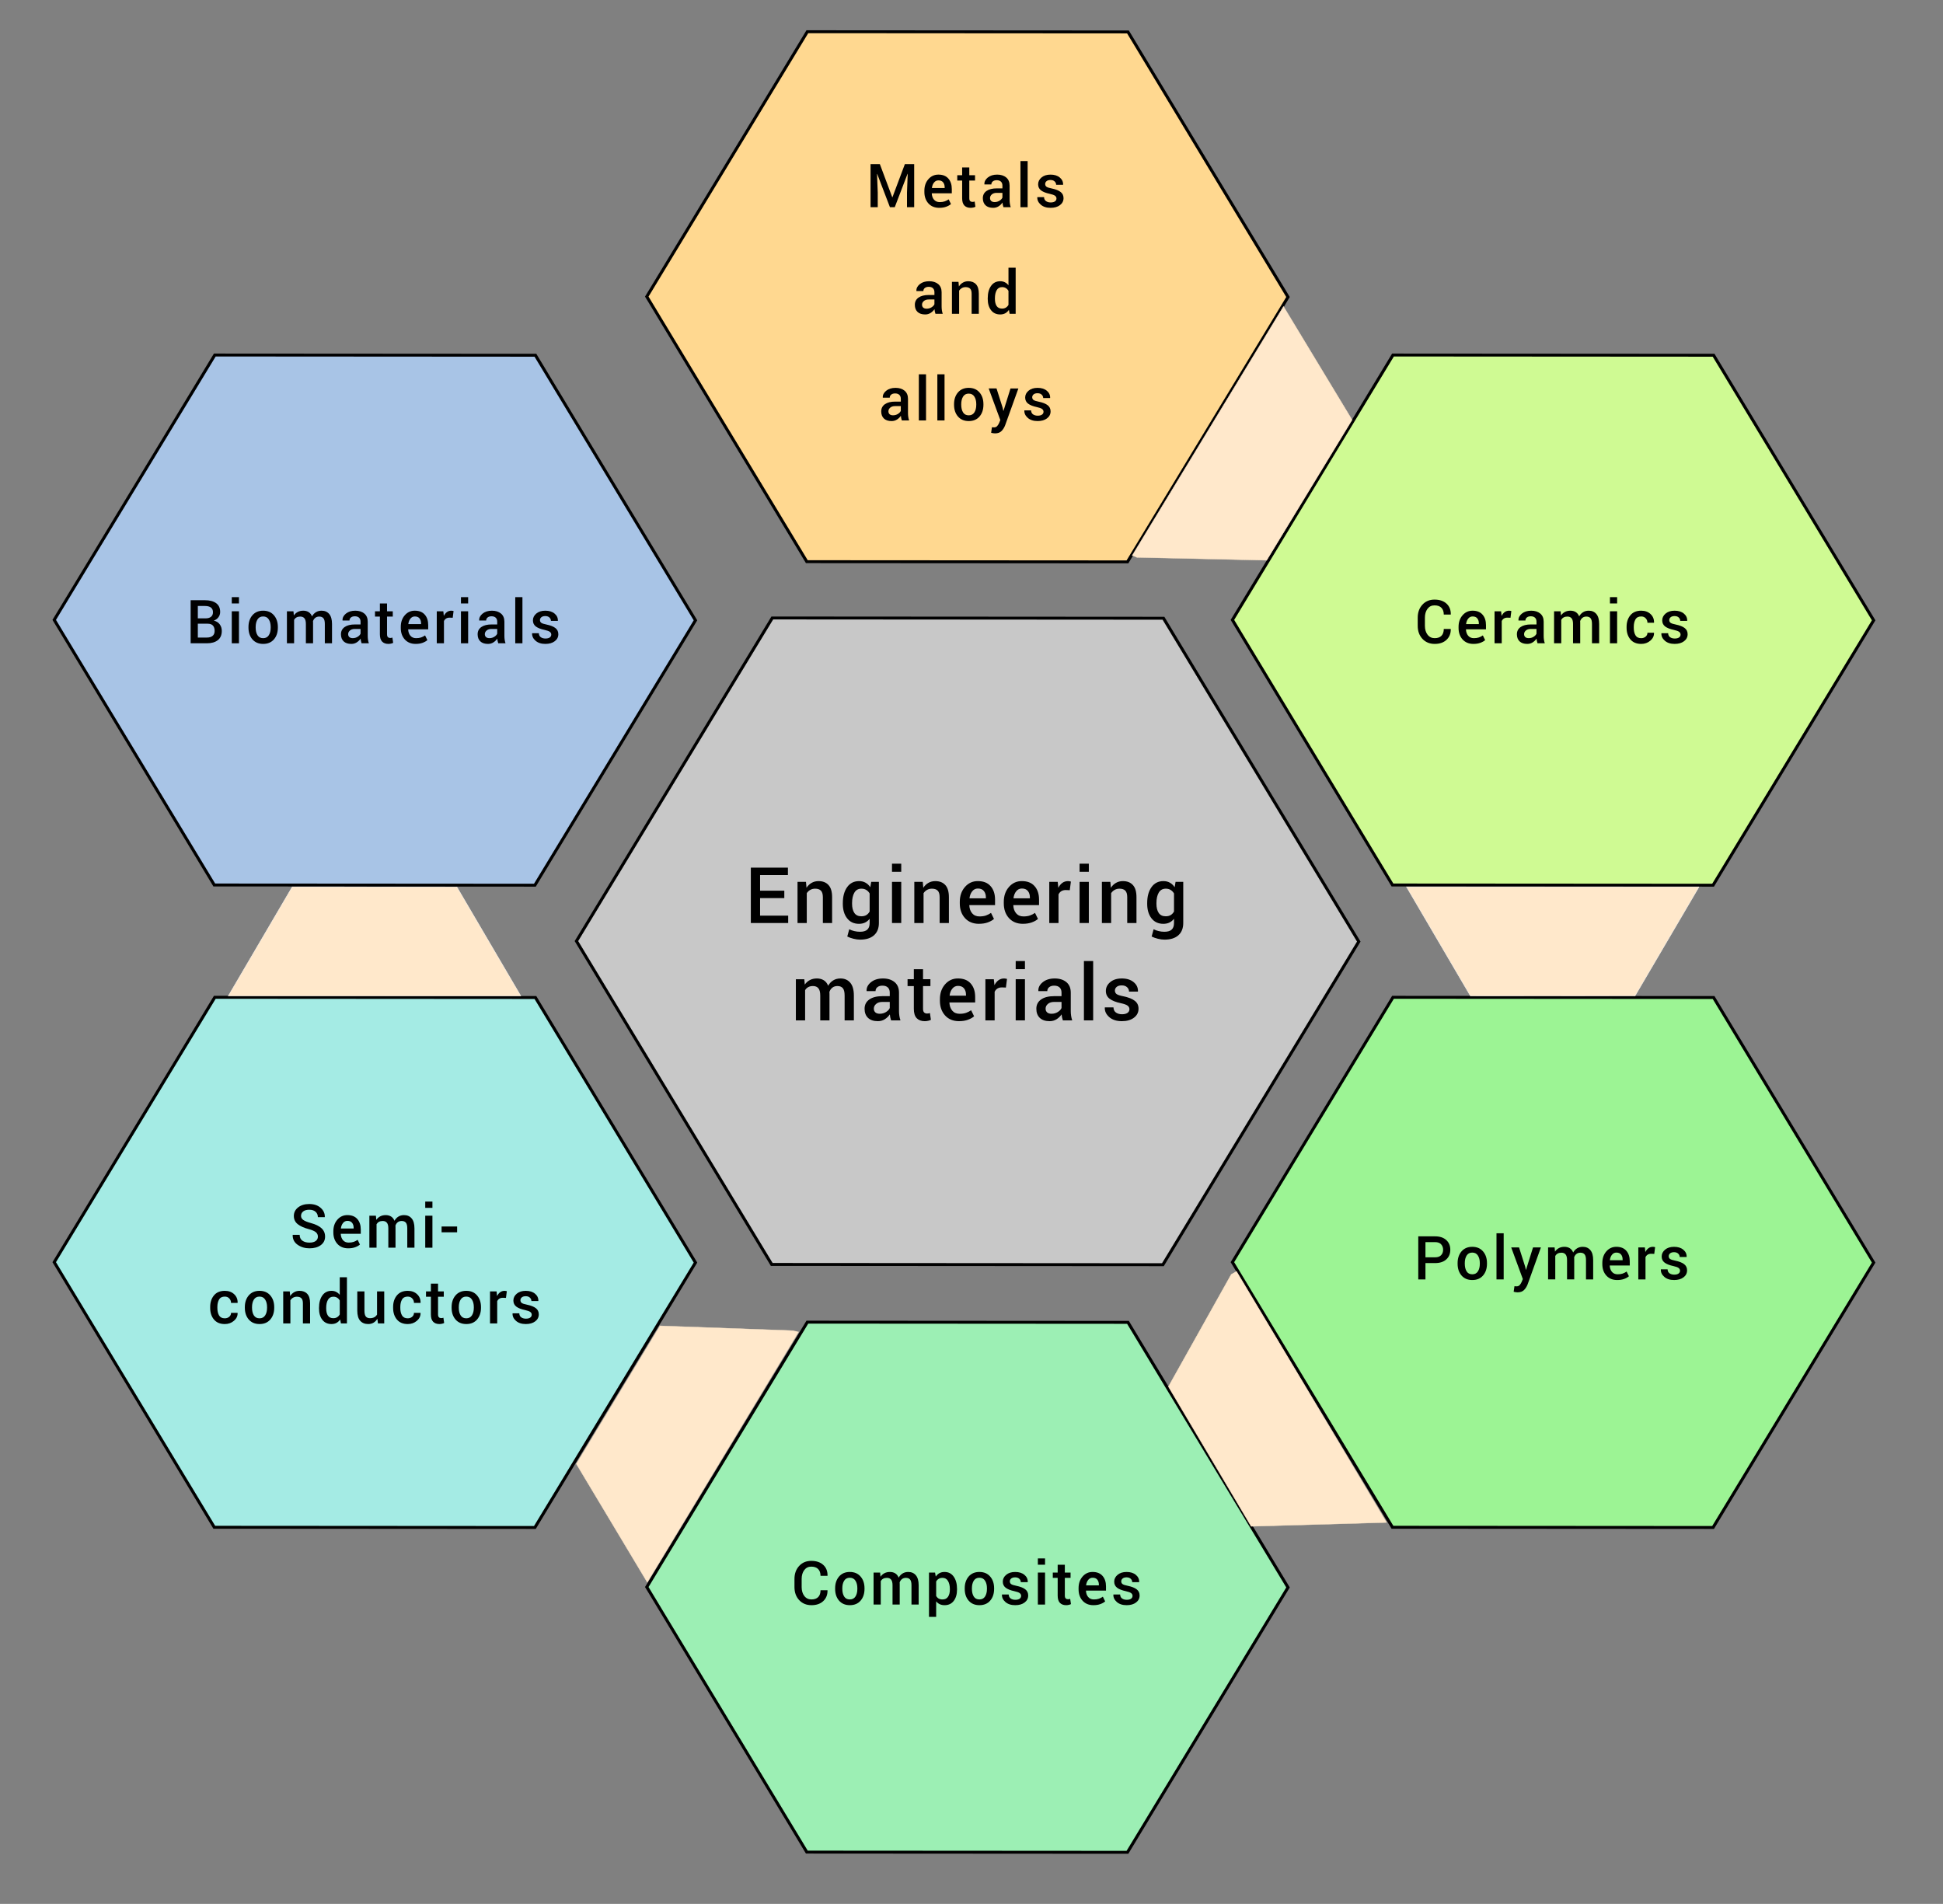 <?xml version="1.0" encoding="UTF-8" standalone="no"?>
<!-- Created with Inkscape (http://www.inkscape.org/) -->

<svg
   xmlns:dc="http://purl.org/dc/elements/1.1/"
   xmlns:cc="http://creativecommons.org/ns#"
   xmlns:rdf="http://www.w3.org/1999/02/22-rdf-syntax-ns#"
   xmlns:svg="http://www.w3.org/2000/svg"
   xmlns="http://www.w3.org/2000/svg"
   xmlns:sodipodi="http://sodipodi.sourceforge.net/DTD/sodipodi-0.dtd"
   xmlns:inkscape="http://www.inkscape.org/namespaces/inkscape"
   width="158.397mm"
   height="155.222mm"
   viewBox="0 0 561.25 550"
   id="svg2"
   version="1.1"
   inkscape:version="0.91 r13725"
   sodipodi:docname="Materials_classification.svg">
  <rect x="0" y="0" width="561.25" height="550" fill="#808080" stroke="none"/>
  <defs
     id="defs4" />
  <sodipodi:namedview
     id="base"
     pagecolor="#ffffff"
     bordercolor="#666666"
     borderopacity="1.0"
     inkscape:pageopacity="0.0"
     inkscape:pageshadow="2"
     inkscape:zoom="0.70293755"
     inkscape:cx="393.80747"
     inkscape:cy="314.76503"
     inkscape:document-units="px"
     inkscape:current-layer="layer1"
     showgrid="false"
     borderlayer="true"
     fit-margin-top="0"
     fit-margin-left="0"
     fit-margin-right="0"
     fit-margin-bottom="0"
     inkscape:window-width="1366"
     inkscape:window-height="715"
     inkscape:window-x="-8"
     inkscape:window-y="-8"
     inkscape:window-maximized="1">
    <inkscape:grid
       type="xygrid"
       id="grid4531"
       originx="-81.413"
       originy="-190.396" />
  </sodipodi:namedview>
  <g
     inkscape:label="Layer 1"
     inkscape:groupmode="layer"
     id="layer1"
     transform="translate(-81.413,-311.967)">
    <path
       style="opacity:1;fill:#ffffff;fill-opacity:1;stroke:#000000;stroke-width:0;stroke-miterlimit:4;stroke-dasharray:none;stroke-dashoffset:0;stroke-opacity:1"
       inkscape:transform-center-x="-6.5682147"
       inkscape:transform-center-y="6.1701835"
       d="m -303.824,681.022 -138.355,-69.635 23.473,-153.101 152.862,-24.987 71.001,137.659 z"
       id="path4153" />
    <path
       transform="matrix(0.877,0.1,-0.105,0.837,84.433,63.792)"
       style="opacity:1;fill:#a8c4e6;fill-opacity:1;stroke:#000000;stroke-width:1;stroke-miterlimit:4;stroke-dasharray:none;stroke-dashoffset:0;stroke-opacity:1"
       inkscape:transform-center-x="-0.62546157"
       inkscape:transform-center-y="-8.0766897"
       d="M 241.359,573.18 137.237,585.547 74.466,501.558 115.817,405.201 l 104.123,-12.367 62.771,83.989 z"
       id="path4159" />
    <path
       transform="matrix(0.877,0.1,-0.105,0.837,424.761,63.792)"
       style="opacity:1;fill:#cffa93;fill-opacity:1;stroke:#000000;stroke-width:1;stroke-miterlimit:4;stroke-dasharray:none;stroke-dashoffset:0;stroke-opacity:1"
       inkscape:transform-center-x="-0.62546157"
       inkscape:transform-center-y="-8.0766897"
       d="M 241.359,573.18 137.237,585.547 74.466,501.558 115.817,405.201 l 104.123,-12.367 62.771,83.989 z"
       id="path4159-4" />
    <path
       transform="matrix(0.877,0.1,-0.105,0.837,84.433,249.333)"
       style="opacity:1;fill:#a4ebe4;fill-opacity:1;stroke:#000000;stroke-width:1;stroke-miterlimit:4;stroke-dasharray:none;stroke-dashoffset:0;stroke-opacity:1"
       inkscape:transform-center-x="-0.62546157"
       inkscape:transform-center-y="-8.0766897"
       d="M 241.359,573.18 137.237,585.547 74.466,501.558 115.817,405.201 l 104.123,-12.367 62.771,83.989 z"
       id="path4159-4-6" />
    <path
       transform="matrix(0.877,0.1,-0.105,0.837,424.761,249.333)"
       style="opacity:1;fill:#9cf494;fill-opacity:1;stroke:#000000;stroke-width:1;stroke-miterlimit:4;stroke-dasharray:none;stroke-dashoffset:0;stroke-opacity:1"
       inkscape:transform-center-x="-0.62546157"
       inkscape:transform-center-y="-8.0766897"
       d="M 241.359,573.18 137.237,585.547 74.466,501.558 115.817,405.201 l 104.123,-12.367 62.771,83.989 z"
       id="path4159-4-0" />
    <path
       transform="matrix(0.877,0.1,-0.105,0.837,255.597,343.172)"
       style="opacity:1;fill:#9cefb4;fill-opacity:1;stroke:#000000;stroke-width:1;stroke-miterlimit:4;stroke-dasharray:none;stroke-dashoffset:0;stroke-opacity:1"
       inkscape:transform-center-x="-0.62546157"
       inkscape:transform-center-y="-8.0766897"
       d="M 241.359,573.18 137.237,585.547 74.466,501.558 115.817,405.201 l 104.123,-12.367 62.771,83.989 z"
       id="path4159-4-9" />
    <path
       transform="matrix(0.877,0.1,-0.105,0.837,255.597,-29.604)"
       style="opacity:1;fill:#ffd890;fill-opacity:1;stroke:#000000;stroke-width:1;stroke-miterlimit:4;stroke-dasharray:none;stroke-dashoffset:0;stroke-opacity:1"
       inkscape:transform-center-x="-0.62546157"
       inkscape:transform-center-y="-8.0766897"
       d="M 241.359,573.18 137.237,585.547 74.466,501.558 115.817,405.201 l 104.123,-12.367 62.771,83.989 z"
       id="path4159-4-9-2" />
    <path
       transform="matrix(1.07,0.122,-0.128,1.021,232.438,62.648)"
       style="opacity:1;fill:#c8c8c8;fill-opacity:1;stroke:#000000;stroke-width:0.82;stroke-miterlimit:4;stroke-dasharray:none;stroke-dashoffset:0;stroke-opacity:1"
       inkscape:transform-center-x="-0.7631987"
       inkscape:transform-center-y="-9.8554154"
       d="M 241.359,573.18 137.237,585.547 74.466,501.558 115.817,405.201 l 104.123,-12.367 62.771,83.989 z"
       id="path4159-9" />
    <g
       id="g4452"
       transform="translate(1941.036,-2174.719)">
      <g
         style="font-style:normal;font-variant:normal;font-weight:500;font-stretch:normal;font-size:17.5px;line-height:125%;font-family:Roboto;-inkscape-font-specification:'Roboto Medium';text-align:center;letter-spacing:0.8px;word-spacing:0px;writing-mode:lr-tb;text-anchor:middle;fill:#000000;fill-opacity:1;stroke:none;stroke-width:1px;stroke-linecap:butt;stroke-linejoin:miter;stroke-opacity:1"
         id="text4275-2">
        <path
           d="m -1804.555,2672.518 0,-12.441 4.136,0 q 2.068,0 3.23,0.855 1.162,0.846 1.162,2.538 0,0.846 -0.487,1.512 -0.487,0.666 -1.35,0.991 1.111,0.248 1.709,1.068 0.598,0.82 0.598,1.905 0,1.752 -1.145,2.666 -1.145,0.906 -3.162,0.906 l -4.691,0 z m 2.076,-5.657 0,3.999 2.615,0 q 1.077,0 1.658,-0.487 0.581,-0.496 0.581,-1.427 0,-0.991 -0.487,-1.538 -0.487,-0.547 -1.521,-0.547 l -2.845,0 z m 0,-1.547 2.29,0 q 0.966,0 1.521,-0.453 0.564,-0.462 0.564,-1.299 0,-0.923 -0.59,-1.367 -0.59,-0.453 -1.726,-0.453 l -2.059,0 0,3.572 z"
           style=""
           id="path4176" />
        <path
           d="m -1790.596,2672.518 -2.076,0 0,-9.246 2.076,0 0,9.246 z m 0,-11.51 -2.076,0 0,-1.82 2.076,0 0,1.82 z"
           style=""
           id="path4178" />
        <path
           d="m -1787.848,2667.81 q 0,-2.059 1.128,-3.384 1.145,-1.325 3.102,-1.325 1.991,0 3.119,1.325 1.137,1.316 1.137,3.384 l 0,0.179 q 0,2.085 -1.137,3.401 -1.128,1.307 -3.102,1.307 -1.982,0 -3.119,-1.316 -1.128,-1.316 -1.128,-3.392 l 0,-0.179 z m 2.076,0.179 q 0,1.35 0.53,2.205 0.521,0.846 1.641,0.846 1.085,0 1.624,-0.846 0.547,-0.855 0.547,-2.205 l 0,-0.179 q 0,-1.325 -0.547,-2.179 -0.538,-0.863 -1.641,-0.863 -1.085,0 -1.624,0.863 -0.53,0.863 -0.53,2.179 l 0,0.179 z"
           style=""
           id="path4180" />
        <path
           d="m -1774.854,2663.272 0.111,1.205 q 0.453,-0.658 1.137,-1.017 0.684,-0.359 1.581,-0.359 0.906,0 1.555,0.41 0.649,0.41 0.974,1.23 0.427,-0.769 1.128,-1.205 0.701,-0.436 1.641,-0.436 1.393,0 2.196,0.957 0.812,0.949 0.812,2.888 l 0,5.571 -2.076,0 0,-5.58 q 0,-1.179 -0.41,-1.658 -0.402,-0.478 -1.213,-0.478 -0.666,0 -1.128,0.359 -0.462,0.359 -0.666,0.966 0,0.128 0.01,0.222 0.01,0.094 0.01,0.179 l 0,5.99 -2.076,0 0,-5.58 q 0,-1.137 -0.419,-1.632 -0.41,-0.504 -1.213,-0.504 -0.632,0 -1.077,0.248 -0.436,0.239 -0.692,0.684 l 0,6.785 -2.076,0 0,-9.246 1.897,0 z"
           style=""
           id="path4182" />
        <path
           d="m -1755.178,2672.518 q -0.111,-0.35 -0.188,-0.684 -0.068,-0.333 -0.094,-0.666 -0.427,0.649 -1.128,1.094 -0.692,0.436 -1.555,0.436 -1.444,0 -2.222,-0.743 -0.769,-0.744 -0.769,-2.042 0,-1.341 1.06,-2.085 1.06,-0.752 2.982,-0.752 l 1.615,0 0,-0.812 q 0,-0.726 -0.427,-1.136 -0.427,-0.41 -1.222,-0.41 -0.709,0 -1.128,0.342 -0.419,0.342 -0.419,0.88 l -2,0 -0.01,-0.051 q -0.06,-1.094 0.974,-1.94 1.042,-0.846 2.709,-0.846 1.615,0 2.606,0.82 0.991,0.82 0.991,2.358 l 0,4.11 q 0,0.573 0.077,1.102 0.077,0.521 0.248,1.025 l -2.102,0 z m -2.546,-1.487 q 0.786,0 1.41,-0.393 0.632,-0.393 0.837,-0.897 l 0,-1.367 -1.649,0 q -0.906,0 -1.418,0.453 -0.513,0.444 -0.513,1.051 0,0.53 0.342,0.846 0.35,0.308 0.991,0.308 z"
           style=""
           id="path4184" />
        <path
           d="m -1747.824,2661.025 0,2.247 1.658,0 0,1.538 -1.658,0 0,5.11 q 0,0.573 0.248,0.82 0.248,0.239 0.658,0.239 0.171,0 0.333,-0.026 0.162,-0.034 0.308,-0.085 l 0.222,1.521 q -0.265,0.145 -0.632,0.222 -0.367,0.085 -0.76,0.085 -1.145,0 -1.794,-0.666 -0.649,-0.675 -0.649,-2.111 l 0,-5.11 -1.41,0 0,-1.538 1.41,0 0,-2.247 2.068,0 z"
           style=""
           id="path4186" />
        <path
           d="m -1739.556,2672.697 q -1.965,0 -3.136,-1.282 -1.162,-1.29 -1.162,-3.307 l 0,-0.342 q 0,-2.017 1.153,-3.341 1.162,-1.333 2.905,-1.325 1.871,0 2.863,1.137 1,1.128 1,3.033 l 0,1.222 -5.768,0 -0.017,0.043 q 0.051,1.102 0.641,1.803 0.598,0.701 1.649,0.701 0.837,0 1.436,-0.205 0.598,-0.205 1.154,-0.59 l 0.666,1.359 q -0.521,0.461 -1.384,0.778 -0.863,0.316 -2,0.316 z m -0.239,-7.93 q -0.769,0 -1.265,0.615 -0.496,0.607 -0.615,1.547 l 0.017,0.043 3.666,0 0,-0.214 q 0,-0.88 -0.453,-1.435 -0.444,-0.555 -1.35,-0.555 z"
           style=""
           id="path4188" />
        <path
           d="m -1728.852,2665.144 -0.889,-0.034 q -0.607,0 -1.017,0.256 -0.402,0.256 -0.624,0.726 l 0,6.426 -2.076,0 0,-9.246 1.897,0 0.137,1.342 q 0.35,-0.709 0.897,-1.111 0.555,-0.402 1.273,-0.402 0.188,0 0.35,0.034 0.162,0.026 0.299,0.068 l -0.248,1.94 z"
           style=""
           id="path4190" />
        <path
           d="m -1724.395,2672.518 -2.076,0 0,-9.246 2.076,0 0,9.246 z m 0,-11.51 -2.076,0 0,-1.82 2.076,0 0,1.82 z"
           style=""
           id="path4192" />
        <path
           d="m -1715.7,2672.518 q -0.111,-0.35 -0.188,-0.684 -0.068,-0.333 -0.094,-0.666 -0.427,0.649 -1.128,1.094 -0.692,0.436 -1.555,0.436 -1.444,0 -2.222,-0.743 -0.769,-0.744 -0.769,-2.042 0,-1.341 1.06,-2.085 1.06,-0.752 2.982,-0.752 l 1.615,0 0,-0.812 q 0,-0.726 -0.427,-1.136 -0.427,-0.41 -1.222,-0.41 -0.709,0 -1.128,0.342 -0.419,0.342 -0.419,0.88 l -2,0 -0.01,-0.051 q -0.06,-1.094 0.974,-1.94 1.042,-0.846 2.709,-0.846 1.615,0 2.606,0.82 0.991,0.82 0.991,2.358 l 0,4.11 q 0,0.573 0.077,1.102 0.077,0.521 0.248,1.025 l -2.102,0 z m -2.546,-1.487 q 0.786,0 1.41,-0.393 0.632,-0.393 0.837,-0.897 l 0,-1.367 -1.649,0 q -0.906,0 -1.418,0.453 -0.513,0.444 -0.513,1.051 0,0.53 0.342,0.846 0.35,0.308 0.991,0.308 z"
           style=""
           id="path4194" />
        <path
           d="m -1708.713,2672.518 -2.076,0 0,-13.33 2.076,0 0,13.33 z"
           style=""
           id="path4196" />
        <path
           d="m -1700.385,2670.006 q 0,-0.478 -0.41,-0.795 -0.41,-0.316 -1.53,-0.555 -1.658,-0.35 -2.512,-0.991 -0.846,-0.649 -0.846,-1.76 0,-1.162 0.983,-1.982 0.983,-0.82 2.589,-0.82 1.692,0 2.683,0.837 1,0.829 0.957,2.059 l -0.017,0.051 -1.991,0 q 0,-0.573 -0.436,-0.983 -0.436,-0.41 -1.196,-0.41 -0.752,0 -1.145,0.342 -0.393,0.333 -0.393,0.82 0,0.487 0.367,0.778 0.376,0.282 1.512,0.504 1.743,0.359 2.581,1.017 0.846,0.649 0.846,1.777 0,1.248 -1.034,2.025 -1.025,0.778 -2.709,0.778 -1.803,0 -2.845,-0.923 -1.042,-0.923 -0.991,-2.119 l 0.017,-0.051 1.931,0 q 0.034,0.803 0.581,1.171 0.547,0.367 1.333,0.367 0.803,0 1.239,-0.308 0.436,-0.308 0.436,-0.829 z"
           style=""
           id="path4198" />
      </g>
      <g
         style="font-style:normal;font-variant:normal;font-weight:500;font-stretch:normal;font-size:17.5px;line-height:176%;font-family:Roboto;-inkscape-font-specification:'Roboto Medium';text-align:center;letter-spacing:0.8px;word-spacing:0px;writing-mode:lr-tb;text-anchor:middle;fill:#000000;fill-opacity:1;stroke:none;stroke-width:1px;stroke-linecap:butt;stroke-linejoin:miter;stroke-opacity:1"
         id="text4275-4-1">
        <path
           d="m -1605.467,2534.103 3.58,9.57 0.051,0 3.589,-9.57 2.692,0 0,12.441 -2.076,0 0,-4.238 0.205,-5.392 -0.051,-0.01 -3.691,9.639 -1.393,0 -3.674,-9.613 -0.051,0.01 0.205,5.366 0,4.238 -2.076,0 0,-12.441 2.692,0 z"
           style=""
           id="path4201" />
        <path
           d="m -1588.312,2546.724 q -1.965,0 -3.136,-1.282 -1.162,-1.29 -1.162,-3.307 l 0,-0.342 q 0,-2.017 1.153,-3.341 1.162,-1.333 2.905,-1.325 1.871,0 2.863,1.137 1,1.128 1,3.034 l 0,1.222 -5.768,0 -0.017,0.043 q 0.051,1.102 0.641,1.803 0.598,0.701 1.649,0.701 0.837,0 1.436,-0.205 0.598,-0.205 1.154,-0.59 l 0.666,1.359 q -0.521,0.462 -1.384,0.778 -0.863,0.316 -2,0.316 z m -0.239,-7.93 q -0.769,0 -1.265,0.615 -0.496,0.607 -0.615,1.547 l 0.017,0.043 3.666,0 0,-0.214 q 0,-0.88 -0.453,-1.436 -0.444,-0.555 -1.35,-0.555 z"
           style=""
           id="path4203" />
        <path
           d="m -1579.634,2535.052 0,2.247 1.658,0 0,1.538 -1.658,0 0,5.11 q 0,0.573 0.248,0.82 0.248,0.239 0.658,0.239 0.171,0 0.333,-0.026 0.162,-0.034 0.308,-0.085 l 0.222,1.521 q -0.265,0.145 -0.632,0.222 -0.367,0.086 -0.76,0.086 -1.145,0 -1.794,-0.666 -0.649,-0.675 -0.649,-2.111 l 0,-5.11 -1.41,0 0,-1.538 1.41,0 0,-2.247 2.068,0 z"
           style=""
           id="path4205" />
        <path
           d="m -1569.768,2546.544 q -0.111,-0.35 -0.188,-0.684 -0.068,-0.333 -0.094,-0.666 -0.427,0.649 -1.128,1.094 -0.692,0.436 -1.555,0.436 -1.444,0 -2.222,-0.743 -0.769,-0.743 -0.769,-2.042 0,-1.341 1.06,-2.085 1.06,-0.752 2.982,-0.752 l 1.615,0 0,-0.812 q 0,-0.726 -0.427,-1.137 -0.427,-0.41 -1.222,-0.41 -0.709,0 -1.128,0.342 -0.419,0.342 -0.419,0.88 l -2,0 -0.01,-0.051 q -0.06,-1.094 0.974,-1.94 1.042,-0.846 2.709,-0.846 1.615,0 2.606,0.82 0.991,0.82 0.991,2.358 l 0,4.11 q 0,0.573 0.077,1.102 0.077,0.521 0.248,1.025 l -2.102,0 z m -2.546,-1.487 q 0.786,0 1.41,-0.393 0.632,-0.393 0.837,-0.897 l 0,-1.367 -1.649,0 q -0.906,0 -1.418,0.453 -0.513,0.444 -0.513,1.051 0,0.53 0.342,0.846 0.35,0.308 0.991,0.308 z"
           style=""
           id="path4207" />
        <path
           d="m -1562.781,2546.544 -2.076,0 0,-13.33 2.076,0 0,13.33 z"
           style=""
           id="path4209" />
        <path
           d="m -1554.453,2544.032 q 0,-0.478 -0.41,-0.795 -0.41,-0.316 -1.53,-0.555 -1.658,-0.35 -2.512,-0.991 -0.846,-0.649 -0.846,-1.76 0,-1.162 0.983,-1.982 0.983,-0.82 2.589,-0.82 1.692,0 2.683,0.837 1,0.829 0.957,2.059 l -0.017,0.051 -1.991,0 q 0,-0.573 -0.436,-0.983 -0.436,-0.41 -1.196,-0.41 -0.752,0 -1.145,0.342 -0.393,0.333 -0.393,0.82 0,0.487 0.367,0.778 0.376,0.282 1.512,0.504 1.743,0.359 2.58,1.017 0.846,0.649 0.846,1.777 0,1.248 -1.034,2.025 -1.025,0.778 -2.709,0.778 -1.803,0 -2.845,-0.923 -1.042,-0.923 -0.991,-2.119 l 0.017,-0.051 1.931,0 q 0.034,0.803 0.581,1.171 0.547,0.367 1.333,0.367 0.803,0 1.239,-0.308 0.436,-0.308 0.436,-0.829 z"
           style=""
           id="path4211" />
        <path
           d="m -1589.408,2577.344 q -0.111,-0.35 -0.188,-0.684 -0.068,-0.333 -0.094,-0.666 -0.427,0.649 -1.128,1.094 -0.692,0.436 -1.555,0.436 -1.444,0 -2.222,-0.743 -0.769,-0.743 -0.769,-2.042 0,-1.341 1.06,-2.085 1.06,-0.752 2.982,-0.752 l 1.615,0 0,-0.812 q 0,-0.726 -0.427,-1.137 -0.427,-0.41 -1.222,-0.41 -0.709,0 -1.128,0.342 -0.419,0.342 -0.419,0.88 l -2,0 -0.01,-0.051 q -0.06,-1.094 0.974,-1.94 1.042,-0.846 2.709,-0.846 1.615,0 2.606,0.82 0.991,0.82 0.991,2.358 l 0,4.11 q 0,0.573 0.077,1.102 0.077,0.521 0.248,1.025 l -2.102,0 z m -2.546,-1.487 q 0.786,0 1.41,-0.393 0.632,-0.393 0.837,-0.897 l 0,-1.367 -1.649,0 q -0.906,0 -1.419,0.453 -0.513,0.444 -0.513,1.051 0,0.53 0.342,0.846 0.35,0.308 0.991,0.308 z"
           style=""
           id="path4213" />
        <path
           d="m -1582.755,2568.099 0.12,1.333 q 0.453,-0.709 1.137,-1.102 0.692,-0.402 1.555,-0.402 1.444,0 2.247,0.88 0.812,0.872 0.812,2.726 l 0,5.811 -2.076,0 0,-5.793 q 0,-1.042 -0.436,-1.478 -0.427,-0.444 -1.307,-0.444 -0.607,0 -1.085,0.273 -0.479,0.265 -0.786,0.735 l 0,6.708 -2.076,0 0,-9.246 1.897,0 z"
           style=""
           id="path4215" />
        <path
           d="m -1574.307,2572.85 q 0,-2.213 0.949,-3.563 0.949,-1.359 2.666,-1.359 0.752,0 1.341,0.308 0.598,0.299 1.034,0.863 l 0,-5.084 2.076,0 0,13.33 -1.743,0 -0.205,-1.145 q -0.444,0.649 -1.068,0.991 -0.624,0.333 -1.453,0.333 -1.7,0 -2.649,-1.239 -0.949,-1.239 -0.949,-3.256 l 0,-0.179 z m 2.076,0.179 q 0,1.282 0.487,2.042 0.496,0.76 1.564,0.76 0.658,0 1.111,-0.282 0.462,-0.282 0.752,-0.803 l 0,-4.033 q -0.29,-0.513 -0.752,-0.795 -0.461,-0.29 -1.094,-0.29 -1.06,0 -1.564,0.897 -0.504,0.889 -0.504,2.324 l 0,0.179 z"
           style=""
           id="path4217" />
        <path
           d="m -1599.119,2608.144 q -0.111,-0.35 -0.188,-0.684 -0.068,-0.333 -0.094,-0.666 -0.427,0.649 -1.128,1.094 -0.692,0.436 -1.555,0.436 -1.444,0 -2.222,-0.743 -0.769,-0.743 -0.769,-2.042 0,-1.341 1.06,-2.085 1.06,-0.752 2.982,-0.752 l 1.615,0 0,-0.812 q 0,-0.726 -0.427,-1.137 -0.427,-0.41 -1.222,-0.41 -0.709,0 -1.128,0.342 -0.419,0.342 -0.419,0.88 l -2,0 -0.01,-0.051 q -0.06,-1.094 0.974,-1.94 1.042,-0.846 2.709,-0.846 1.615,0 2.606,0.82 0.991,0.82 0.991,2.358 l 0,4.11 q 0,0.573 0.077,1.102 0.077,0.521 0.248,1.025 l -2.102,0 z m -2.546,-1.487 q 0.786,0 1.41,-0.393 0.632,-0.393 0.837,-0.897 l 0,-1.367 -1.649,0 q -0.906,0 -1.418,0.453 -0.513,0.444 -0.513,1.051 0,0.53 0.342,0.846 0.35,0.308 0.991,0.308 z"
           style=""
           id="path4219" />
        <path
           d="m -1592.132,2608.144 -2.076,0 0,-13.33 2.076,0 0,13.33 z"
           style=""
           id="path4221" />
        <path
           d="m -1586.786,2608.144 -2.076,0 0,-13.33 2.076,0 0,13.33 z"
           style=""
           id="path4223" />
        <path
           d="m -1584.038,2603.436 q 0,-2.059 1.128,-3.384 1.145,-1.325 3.102,-1.325 1.991,0 3.119,1.325 1.136,1.316 1.136,3.384 l 0,0.179 q 0,2.085 -1.136,3.401 -1.128,1.307 -3.102,1.307 -1.982,0 -3.119,-1.316 -1.128,-1.316 -1.128,-3.392 l 0,-0.179 z m 2.076,0.179 q 0,1.35 0.53,2.205 0.521,0.846 1.641,0.846 1.085,0 1.623,-0.846 0.547,-0.855 0.547,-2.205 l 0,-0.179 q 0,-1.325 -0.547,-2.179 -0.538,-0.863 -1.641,-0.863 -1.085,0 -1.624,0.863 -0.53,0.863 -0.53,2.179 l 0,0.179 z"
           style=""
           id="path4225" />
        <path
           d="m -1570.01,2604.436 0.205,0.923 0.051,0 2.025,-6.46 2.273,0 -3.828,10.647 q -0.367,0.966 -1.034,1.649 -0.666,0.684 -1.889,0.684 -0.256,0 -0.555,-0.051 -0.29,-0.051 -0.564,-0.12 l 0.231,-1.607 q 0.111,0.01 0.316,0.026 0.205,0.017 0.308,0.017 0.564,0 0.897,-0.385 0.342,-0.385 0.555,-0.889 l 0.342,-0.838 -3.358,-9.134 2.264,0 1.76,5.537 z"
           style=""
           id="path4227" />
        <path
           d="m -1558.196,2605.632 q 0,-0.478 -0.41,-0.795 -0.41,-0.316 -1.53,-0.555 -1.658,-0.35 -2.512,-0.991 -0.846,-0.649 -0.846,-1.76 0,-1.162 0.983,-1.982 0.983,-0.82 2.589,-0.82 1.692,0 2.683,0.837 1,0.829 0.957,2.059 l -0.017,0.051 -1.991,0 q 0,-0.573 -0.436,-0.983 -0.436,-0.41 -1.196,-0.41 -0.752,0 -1.145,0.342 -0.393,0.333 -0.393,0.82 0,0.487 0.367,0.778 0.376,0.282 1.512,0.504 1.743,0.359 2.581,1.017 0.846,0.649 0.846,1.777 0,1.248 -1.034,2.025 -1.025,0.778 -2.709,0.778 -1.803,0 -2.845,-0.923 -1.042,-0.923 -0.991,-2.119 l 0.017,-0.051 1.931,0 q 0.034,0.803 0.581,1.171 0.547,0.367 1.333,0.367 0.803,0 1.239,-0.308 0.436,-0.308 0.436,-0.829 z"
           style=""
           id="path4229" />
      </g>
      <g
         style="font-style:normal;font-variant:normal;font-weight:500;font-stretch:normal;font-size:17.5px;line-height:125%;font-family:Roboto;-inkscape-font-specification:'Roboto Medium';text-align:center;letter-spacing:0.8px;word-spacing:0px;writing-mode:lr-tb;text-anchor:middle;fill:#000000;fill-opacity:1;stroke:none;stroke-width:1px;stroke-linecap:butt;stroke-linejoin:miter;stroke-opacity:1"
         id="text4275-6-9">
        <path
           d="m -1767.797,2843.925 q 0,-0.777 -0.581,-1.273 -0.573,-0.496 -2.034,-0.889 -2.085,-0.547 -3.213,-1.444 -1.119,-0.906 -1.119,-2.367 0,-1.504 1.239,-2.478 1.248,-0.974 3.213,-0.974 2.051,0 3.29,1.102 1.248,1.102 1.205,2.649 l -0.017,0.051 -1.991,0 q 0,-0.957 -0.649,-1.547 -0.649,-0.598 -1.854,-0.598 -1.137,0 -1.752,0.496 -0.607,0.496 -0.607,1.282 0,0.709 0.658,1.179 0.666,0.47 2.196,0.889 2.008,0.538 3.05,1.487 1.042,0.949 1.042,2.418 0,1.555 -1.248,2.478 -1.239,0.914 -3.264,0.914 -1.948,0 -3.418,-1.025 -1.47,-1.034 -1.427,-2.828 l 0.017,-0.051 2,0 q 0,1.136 0.786,1.7 0.786,0.555 2.042,0.555 1.154,0 1.794,-0.461 0.641,-0.47 0.641,-1.265 z"
           style=""
           id="path4232" />
        <path
           d="m -1759.034,2847.3 q -1.965,0 -3.136,-1.282 -1.162,-1.29 -1.162,-3.307 l 0,-0.342 q 0,-2.017 1.153,-3.341 1.162,-1.333 2.905,-1.325 1.871,0 2.863,1.137 1,1.128 1,3.034 l 0,1.222 -5.768,0 -0.017,0.043 q 0.051,1.102 0.641,1.803 0.598,0.701 1.649,0.701 0.837,0 1.435,-0.205 0.598,-0.205 1.154,-0.59 l 0.666,1.359 q -0.521,0.462 -1.384,0.778 -0.863,0.316 -2,0.316 z m -0.239,-7.93 q -0.769,0 -1.265,0.615 -0.496,0.607 -0.615,1.547 l 0.017,0.043 3.666,0 0,-0.214 q 0,-0.88 -0.453,-1.436 -0.444,-0.555 -1.35,-0.555 z"
           style=""
           id="path4234" />
        <path
           d="m -1751.039,2837.875 0.111,1.205 q 0.453,-0.658 1.137,-1.017 0.684,-0.359 1.581,-0.359 0.906,0 1.555,0.41 0.649,0.41 0.974,1.23 0.427,-0.769 1.128,-1.205 0.701,-0.436 1.641,-0.436 1.393,0 2.196,0.957 0.812,0.949 0.812,2.888 l 0,5.571 -2.076,0 0,-5.58 q 0,-1.179 -0.41,-1.658 -0.402,-0.478 -1.213,-0.478 -0.666,0 -1.128,0.359 -0.462,0.359 -0.666,0.966 0,0.128 0.01,0.222 0.01,0.094 0.01,0.179 l 0,5.99 -2.076,0 0,-5.58 q 0,-1.137 -0.419,-1.632 -0.41,-0.504 -1.213,-0.504 -0.632,0 -1.077,0.248 -0.436,0.239 -0.692,0.684 l 0,6.785 -2.076,0 0,-9.246 1.897,0 z"
           style=""
           id="path4236" />
        <path
           d="m -1734.713,2847.121 -2.076,0 0,-9.246 2.076,0 0,9.246 z m 0,-11.51 -2.076,0 0,-1.82 2.076,0 0,1.82 z"
           style=""
           id="path4238" />
        <path
           d="m -1727.581,2842.669 -4.486,0 0,-1.675 4.486,0 0,1.675 z"
           style=""
           id="path4240" />
        <path
           d="m -1794.689,2867.518 q 0.76,0 1.282,-0.444 0.521,-0.453 0.521,-1.128 l 1.88,0 0.017,0.051 q 0.043,1.299 -1.06,2.239 -1.094,0.94 -2.64,0.94 -2.042,0 -3.136,-1.316 -1.085,-1.316 -1.085,-3.333 l 0,-0.299 q 0,-2.008 1.085,-3.324 1.094,-1.325 3.136,-1.325 1.666,0 2.7,0.974 1.042,0.966 1.008,2.461 l -0.017,0.051 -1.889,0 q 0,-0.76 -0.504,-1.29 -0.496,-0.53 -1.299,-0.53 -1.171,0 -1.658,0.855 -0.487,0.846 -0.487,2.128 l 0,0.299 q 0,1.307 0.487,2.153 0.487,0.837 1.658,0.837 z"
           style=""
           id="path4242" />
        <path
           d="m -1788.899,2864.288 q 0,-2.059 1.128,-3.384 1.145,-1.325 3.102,-1.325 1.991,0 3.119,1.325 1.137,1.316 1.137,3.384 l 0,0.179 q 0,2.085 -1.137,3.401 -1.128,1.307 -3.102,1.307 -1.982,0 -3.119,-1.316 -1.128,-1.316 -1.128,-3.392 l 0,-0.179 z m 2.076,0.179 q 0,1.35 0.53,2.205 0.521,0.846 1.641,0.846 1.085,0 1.624,-0.846 0.547,-0.855 0.547,-2.205 l 0,-0.179 q 0,-1.325 -0.547,-2.179 -0.538,-0.863 -1.641,-0.863 -1.085,0 -1.623,0.863 -0.53,0.863 -0.53,2.179 l 0,0.179 z"
           style=""
           id="path4244" />
        <path
           d="m -1775.922,2859.75 0.12,1.333 q 0.453,-0.709 1.137,-1.102 0.692,-0.402 1.555,-0.402 1.444,0 2.247,0.88 0.812,0.872 0.812,2.726 l 0,5.811 -2.076,0 0,-5.793 q 0,-1.042 -0.436,-1.478 -0.427,-0.444 -1.307,-0.444 -0.607,0 -1.085,0.273 -0.478,0.265 -0.786,0.735 l 0,6.708 -2.076,0 0,-9.246 1.897,0 z"
           style=""
           id="path4246" />
        <path
           d="m -1767.474,2864.501 q 0,-2.213 0.949,-3.563 0.949,-1.359 2.666,-1.359 0.752,0 1.342,0.308 0.598,0.299 1.034,0.863 l 0,-5.084 2.076,0 0,13.33 -1.743,0 -0.205,-1.145 q -0.444,0.649 -1.068,0.991 -0.624,0.333 -1.453,0.333 -1.7,0 -2.649,-1.239 -0.949,-1.239 -0.949,-3.256 l 0,-0.179 z m 2.076,0.179 q 0,1.282 0.487,2.042 0.496,0.76 1.564,0.76 0.658,0 1.111,-0.282 0.462,-0.282 0.752,-0.803 l 0,-4.033 q -0.29,-0.513 -0.752,-0.795 -0.461,-0.29 -1.094,-0.29 -1.06,0 -1.564,0.897 -0.504,0.889 -0.504,2.324 l 0,0.179 z"
           style=""
           id="path4248" />
        <path
           d="m -1750.618,2867.646 q -0.436,0.735 -1.102,1.136 -0.666,0.393 -1.538,0.393 -1.487,0 -2.324,-0.949 -0.837,-0.949 -0.837,-2.948 l 0,-5.529 2.068,0 0,5.546 q 0,1.213 0.393,1.7 0.393,0.487 1.188,0.487 0.752,0 1.256,-0.265 0.513,-0.273 0.803,-0.786 l 0,-6.682 2.076,0 0,9.246 -1.812,0 -0.171,-1.35 z"
           style=""
           id="path4250" />
        <path
           d="m -1741.846,2867.518 q 0.76,0 1.282,-0.444 0.521,-0.453 0.521,-1.128 l 1.88,0 0.017,0.051 q 0.043,1.299 -1.06,2.239 -1.094,0.94 -2.64,0.94 -2.042,0 -3.136,-1.316 -1.085,-1.316 -1.085,-3.333 l 0,-0.299 q 0,-2.008 1.085,-3.324 1.094,-1.325 3.136,-1.325 1.666,0 2.7,0.974 1.042,0.966 1.008,2.461 l -0.017,0.051 -1.888,0 q 0,-0.76 -0.504,-1.29 -0.496,-0.53 -1.299,-0.53 -1.171,0 -1.658,0.855 -0.487,0.846 -0.487,2.128 l 0,0.299 q 0,1.307 0.487,2.153 0.487,0.837 1.658,0.837 z"
           style=""
           id="path4252" />
        <path
           d="m -1733.091,2857.503 0,2.247 1.658,0 0,1.538 -1.658,0 0,5.11 q 0,0.573 0.248,0.82 0.248,0.239 0.658,0.239 0.171,0 0.333,-0.026 0.162,-0.034 0.308,-0.085 l 0.222,1.521 q -0.265,0.145 -0.632,0.222 -0.367,0.085 -0.76,0.085 -1.145,0 -1.794,-0.666 -0.649,-0.675 -0.649,-2.111 l 0,-5.11 -1.41,0 0,-1.538 1.41,0 0,-2.247 2.068,0 z"
           style=""
           id="path4254" />
        <path
           d="m -1729.172,2864.288 q 0,-2.059 1.128,-3.384 1.145,-1.325 3.102,-1.325 1.991,0 3.119,1.325 1.137,1.316 1.137,3.384 l 0,0.179 q 0,2.085 -1.137,3.401 -1.128,1.307 -3.102,1.307 -1.982,0 -3.119,-1.316 -1.128,-1.316 -1.128,-3.392 l 0,-0.179 z m 2.076,0.179 q 0,1.35 0.53,2.205 0.521,0.846 1.641,0.846 1.085,0 1.623,-0.846 0.547,-0.855 0.547,-2.205 l 0,-0.179 q 0,-1.325 -0.547,-2.179 -0.538,-0.863 -1.641,-0.863 -1.085,0 -1.624,0.863 -0.53,0.863 -0.53,2.179 l 0,0.179 z"
           style=""
           id="path4256" />
        <path
           d="m -1713.469,2861.622 -0.889,-0.034 q -0.607,0 -1.017,0.256 -0.402,0.256 -0.624,0.726 l 0,6.426 -2.076,0 0,-9.246 1.897,0 0.137,1.342 q 0.35,-0.709 0.897,-1.111 0.555,-0.402 1.273,-0.402 0.188,0 0.35,0.034 0.162,0.026 0.299,0.068 l -0.248,1.94 z"
           style=""
           id="path4258" />
        <path
           d="m -1706.03,2866.484 q 0,-0.478 -0.41,-0.795 -0.41,-0.316 -1.53,-0.555 -1.658,-0.35 -2.512,-0.991 -0.846,-0.649 -0.846,-1.76 0,-1.162 0.983,-1.982 0.983,-0.82 2.589,-0.82 1.692,0 2.683,0.837 1,0.829 0.957,2.059 l -0.017,0.051 -1.991,0 q 0,-0.573 -0.436,-0.983 -0.436,-0.41 -1.196,-0.41 -0.752,0 -1.145,0.342 -0.393,0.333 -0.393,0.82 0,0.487 0.367,0.778 0.376,0.282 1.512,0.504 1.743,0.359 2.581,1.017 0.846,0.649 0.846,1.777 0,1.248 -1.034,2.025 -1.025,0.778 -2.709,0.778 -1.803,0 -2.845,-0.923 -1.042,-0.923 -0.991,-2.119 l 0.017,-0.051 1.931,0 q 0.034,0.803 0.581,1.171 0.547,0.367 1.333,0.367 0.803,0 1.239,-0.308 0.436,-0.308 0.436,-0.829 z"
           style=""
           id="path4260" />
      </g>
      <g
         style="font-style:normal;font-variant:normal;font-weight:500;font-stretch:normal;font-size:17.5px;line-height:125%;font-family:Roboto;-inkscape-font-specification:'Roboto Medium';text-align:center;letter-spacing:0.8px;word-spacing:0px;writing-mode:lr-tb;text-anchor:middle;fill:#000000;fill-opacity:1;stroke:none;stroke-width:1px;stroke-linecap:butt;stroke-linejoin:miter;stroke-opacity:1"
         id="text4275-8-6">
        <path
           d="m -1620.607,2946.082 0.017,0.051 q 0.034,1.888 -1.23,3.076 -1.256,1.179 -3.409,1.179 -2.179,0 -3.546,-1.461 -1.359,-1.47 -1.359,-3.751 l 0,-2.367 q 0,-2.273 1.341,-3.743 1.35,-1.478 3.503,-1.478 2.205,0 3.469,1.162 1.273,1.154 1.239,3.11 l -0.017,0.051 -2.008,0 q 0,-1.256 -0.684,-1.957 -0.675,-0.701 -2,-0.701 -1.273,0 -2.025,1.008 -0.743,1.008 -0.743,2.529 l 0,2.384 q 0,1.538 0.76,2.546 0.769,1.008 2.068,1.008 1.29,0 1.957,-0.692 0.667,-0.692 0.667,-1.957 l 2,0 z"
           style=""
           id="path4263" />
        <path
           d="m -1618.388,2945.501 q 0,-2.059 1.128,-3.384 1.145,-1.325 3.102,-1.325 1.991,0 3.119,1.325 1.136,1.316 1.136,3.384 l 0,0.179 q 0,2.085 -1.136,3.401 -1.128,1.307 -3.102,1.307 -1.982,0 -3.119,-1.316 -1.128,-1.316 -1.128,-3.392 l 0,-0.179 z m 2.076,0.179 q 0,1.35 0.53,2.205 0.521,0.846 1.641,0.846 1.085,0 1.624,-0.846 0.547,-0.855 0.547,-2.205 l 0,-0.179 q 0,-1.325 -0.547,-2.179 -0.538,-0.863 -1.641,-0.863 -1.085,0 -1.624,0.863 -0.53,0.863 -0.53,2.179 l 0,0.179 z"
           style=""
           id="path4265" />
        <path
           d="m -1605.395,2940.964 0.111,1.205 q 0.453,-0.658 1.137,-1.017 0.684,-0.359 1.581,-0.359 0.906,0 1.555,0.41 0.649,0.41 0.974,1.23 0.427,-0.769 1.128,-1.205 0.701,-0.436 1.641,-0.436 1.393,0 2.196,0.957 0.812,0.948 0.812,2.888 l 0,5.571 -2.076,0 0,-5.58 q 0,-1.179 -0.41,-1.658 -0.402,-0.478 -1.213,-0.478 -0.666,0 -1.128,0.359 -0.461,0.359 -0.666,0.966 0,0.128 0.01,0.222 0.01,0.094 0.01,0.179 l 0,5.99 -2.076,0 0,-5.58 q 0,-1.137 -0.419,-1.632 -0.41,-0.504 -1.213,-0.504 -0.632,0 -1.077,0.248 -0.436,0.239 -0.692,0.684 l 0,6.785 -2.076,0 0,-9.246 1.897,0 z"
           style=""
           id="path4267" />
        <path
           d="m -1583.181,2945.894 q 0,2.017 -0.949,3.256 -0.949,1.239 -2.64,1.239 -0.786,0 -1.393,-0.282 -0.607,-0.282 -1.042,-0.829 l 0,4.486 -2.076,0 0,-12.8 1.752,0 0.205,1.162 q 0.444,-0.649 1.068,-0.991 0.632,-0.342 1.461,-0.342 1.709,0 2.658,1.359 0.957,1.35 0.957,3.563 l 0,0.179 z m -2.068,-0.179 q 0,-1.419 -0.538,-2.316 -0.53,-0.906 -1.589,-0.906 -0.649,0 -1.102,0.282 -0.453,0.274 -0.726,0.769 l 0,4.178 q 0.274,0.487 0.726,0.752 0.453,0.256 1.119,0.256 1.06,0 1.581,-0.778 0.53,-0.786 0.53,-2.059 l 0,-0.179 z"
           style=""
           id="path4269" />
        <path
           d="m -1580.954,2945.501 q 0,-2.059 1.128,-3.384 1.145,-1.325 3.102,-1.325 1.991,0 3.119,1.325 1.137,1.316 1.137,3.384 l 0,0.179 q 0,2.085 -1.137,3.401 -1.128,1.307 -3.102,1.307 -1.982,0 -3.119,-1.316 -1.128,-1.316 -1.128,-3.392 l 0,-0.179 z m 2.076,0.179 q 0,1.35 0.53,2.205 0.521,0.846 1.641,0.846 1.085,0 1.624,-0.846 0.547,-0.855 0.547,-2.205 l 0,-0.179 q 0,-1.325 -0.547,-2.179 -0.538,-0.863 -1.641,-0.863 -1.085,0 -1.623,0.863 -0.53,0.863 -0.53,2.179 l 0,0.179 z"
           style=""
           id="path4271" />
        <path
           d="m -1564.662,2947.697 q 0,-0.478 -0.41,-0.795 -0.41,-0.316 -1.53,-0.555 -1.658,-0.35 -2.512,-0.991 -0.846,-0.649 -0.846,-1.76 0,-1.162 0.983,-1.982 0.983,-0.82 2.589,-0.82 1.692,0 2.683,0.837 1,0.829 0.957,2.059 l -0.017,0.051 -1.991,0 q 0,-0.573 -0.436,-0.983 -0.436,-0.41 -1.196,-0.41 -0.752,0 -1.145,0.342 -0.393,0.333 -0.393,0.82 0,0.487 0.367,0.778 0.376,0.282 1.512,0.504 1.743,0.359 2.58,1.017 0.846,0.649 0.846,1.777 0,1.248 -1.034,2.025 -1.025,0.778 -2.709,0.778 -1.803,0 -2.845,-0.923 -1.042,-0.923 -0.991,-2.119 l 0.017,-0.051 1.931,0 q 0.034,0.803 0.581,1.171 0.547,0.367 1.333,0.367 0.803,0 1.239,-0.308 0.436,-0.308 0.436,-0.829 z"
           style=""
           id="path4273" />
        <path
           d="m -1557.753,2950.209 -2.076,0 0,-9.246 2.076,0 0,9.246 z m 0,-11.51 -2.076,0 0,-1.82 2.076,0 0,1.82 z"
           style=""
           id="path4275" />
        <path
           d="m -1552.039,2938.716 0,2.247 1.658,0 0,1.538 -1.658,0 0,5.11 q 0,0.573 0.248,0.82 0.248,0.239 0.658,0.239 0.171,0 0.333,-0.026 0.162,-0.034 0.308,-0.085 l 0.222,1.521 q -0.265,0.145 -0.632,0.222 -0.367,0.086 -0.76,0.086 -1.145,0 -1.794,-0.666 -0.649,-0.675 -0.649,-2.111 l 0,-5.11 -1.41,0 0,-1.538 1.41,0 0,-2.247 2.068,0 z"
           style=""
           id="path4277" />
        <path
           d="m -1543.771,2950.389 q -1.965,0 -3.136,-1.282 -1.162,-1.29 -1.162,-3.307 l 0,-0.342 q 0,-2.017 1.153,-3.341 1.162,-1.333 2.905,-1.325 1.871,0 2.862,1.137 1,1.128 1,3.033 l 0,1.222 -5.768,0 -0.017,0.043 q 0.051,1.102 0.641,1.803 0.598,0.701 1.649,0.701 0.837,0 1.436,-0.205 0.598,-0.205 1.153,-0.59 l 0.666,1.359 q -0.521,0.461 -1.384,0.778 -0.863,0.316 -2,0.316 z m -0.239,-7.93 q -0.769,0 -1.265,0.615 -0.496,0.607 -0.615,1.547 l 0.017,0.043 3.666,0 0,-0.214 q 0,-0.88 -0.453,-1.436 -0.444,-0.555 -1.35,-0.555 z"
           style=""
           id="path4279" />
        <path
           d="m -1532.478,2947.697 q 0,-0.478 -0.41,-0.795 -0.41,-0.316 -1.53,-0.555 -1.658,-0.35 -2.512,-0.991 -0.846,-0.649 -0.846,-1.76 0,-1.162 0.983,-1.982 0.983,-0.82 2.589,-0.82 1.692,0 2.683,0.837 1,0.829 0.957,2.059 l -0.017,0.051 -1.991,0 q 0,-0.573 -0.436,-0.983 -0.436,-0.41 -1.196,-0.41 -0.752,0 -1.145,0.342 -0.393,0.333 -0.393,0.82 0,0.487 0.367,0.778 0.376,0.282 1.512,0.504 1.743,0.359 2.581,1.017 0.846,0.649 0.846,1.777 0,1.248 -1.034,2.025 -1.025,0.778 -2.709,0.778 -1.803,0 -2.845,-0.923 -1.042,-0.923 -0.991,-2.119 l 0.017,-0.051 1.931,0 q 0.034,0.803 0.581,1.171 0.547,0.367 1.333,0.367 0.803,0 1.239,-0.308 0.436,-0.308 0.436,-0.829 z"
           style=""
           id="path4281" />
      </g>
      <g
         style="font-style:normal;font-variant:normal;font-weight:500;font-stretch:normal;font-size:17.5px;line-height:125%;font-family:Roboto;-inkscape-font-specification:'Roboto Medium';text-align:center;letter-spacing:0.8px;word-spacing:0px;writing-mode:lr-tb;text-anchor:middle;fill:#000000;fill-opacity:1;stroke:none;stroke-width:1px;stroke-linecap:butt;stroke-linejoin:miter;stroke-opacity:1"
         id="text4275-5-5">
        <path
           d="m -1447.87,2851.564 0,4.717 -2.076,0 0,-12.441 4.862,0 q 2.059,0 3.221,1.068 1.171,1.06 1.171,2.794 0,1.752 -1.171,2.811 -1.162,1.051 -3.221,1.051 l -2.786,0 z m 0,-1.666 2.786,0 q 1.153,0 1.735,-0.615 0.581,-0.615 0.581,-1.564 0,-0.949 -0.581,-1.581 -0.581,-0.632 -1.735,-0.632 l -2.786,0 0,4.392 z"
           style=""
           id="path4284" />
        <path
           d="m -1438.584,2851.573 q 0,-2.059 1.128,-3.384 1.145,-1.325 3.102,-1.325 1.991,0 3.119,1.325 1.136,1.316 1.136,3.384 l 0,0.179 q 0,2.085 -1.136,3.401 -1.128,1.307 -3.102,1.307 -1.982,0 -3.119,-1.316 -1.128,-1.316 -1.128,-3.392 l 0,-0.179 z m 2.076,0.179 q 0,1.35 0.53,2.205 0.521,0.846 1.641,0.846 1.085,0 1.623,-0.846 0.547,-0.855 0.547,-2.205 l 0,-0.179 q 0,-1.325 -0.547,-2.179 -0.538,-0.863 -1.641,-0.863 -1.085,0 -1.624,0.863 -0.53,0.863 -0.53,2.179 l 0,0.179 z"
           style=""
           id="path4286" />
        <path
           d="m -1425.275,2856.281 -2.076,0 0,-13.33 2.076,0 0,13.33 z"
           style=""
           id="path4288" />
        <path
           d="m -1419.074,2852.573 0.205,0.923 0.051,0 2.025,-6.46 2.273,0 -3.828,10.647 q -0.367,0.966 -1.034,1.649 -0.666,0.684 -1.889,0.684 -0.256,0 -0.555,-0.051 -0.29,-0.051 -0.564,-0.12 l 0.231,-1.606 q 0.111,0.01 0.316,0.026 0.205,0.017 0.308,0.017 0.564,0 0.897,-0.385 0.342,-0.385 0.555,-0.889 l 0.342,-0.837 -3.358,-9.134 2.264,0 1.76,5.537 z"
           style=""
           id="path4290" />
        <path
           d="m -1410.558,2847.035 0.111,1.205 q 0.453,-0.658 1.137,-1.017 0.684,-0.359 1.581,-0.359 0.906,0 1.555,0.41 0.649,0.41 0.974,1.23 0.427,-0.769 1.128,-1.205 0.701,-0.436 1.641,-0.436 1.393,0 2.196,0.957 0.812,0.949 0.812,2.888 l 0,5.571 -2.076,0 0,-5.58 q 0,-1.179 -0.41,-1.658 -0.402,-0.479 -1.213,-0.479 -0.666,0 -1.128,0.359 -0.461,0.359 -0.666,0.966 0,0.128 0.01,0.222 0.01,0.094 0.01,0.179 l 0,5.99 -2.076,0 0,-5.58 q 0,-1.137 -0.419,-1.632 -0.41,-0.504 -1.213,-0.504 -0.632,0 -1.077,0.248 -0.436,0.239 -0.692,0.684 l 0,6.785 -2.076,0 0,-9.246 1.897,0 z"
           style=""
           id="path4292" />
        <path
           d="m -1392.48,2856.46 q -1.965,0 -3.136,-1.282 -1.162,-1.29 -1.162,-3.307 l 0,-0.342 q 0,-2.017 1.153,-3.341 1.162,-1.333 2.905,-1.325 1.871,0 2.863,1.137 1,1.128 1,3.033 l 0,1.222 -5.768,0 -0.017,0.043 q 0.051,1.102 0.641,1.803 0.598,0.701 1.649,0.701 0.837,0 1.435,-0.205 0.598,-0.205 1.154,-0.59 l 0.666,1.359 q -0.521,0.461 -1.384,0.778 -0.863,0.316 -2,0.316 z m -0.239,-7.93 q -0.769,0 -1.265,0.615 -0.496,0.607 -0.615,1.547 l 0.017,0.043 3.666,0 0,-0.214 q 0,-0.88 -0.453,-1.435 -0.444,-0.555 -1.35,-0.555 z"
           style=""
           id="path4294" />
        <path
           d="m -1381.777,2848.907 -0.889,-0.034 q -0.607,0 -1.017,0.256 -0.402,0.256 -0.624,0.726 l 0,6.426 -2.076,0 0,-9.246 1.897,0 0.137,1.342 q 0.35,-0.709 0.897,-1.111 0.555,-0.402 1.273,-0.402 0.188,0 0.35,0.034 0.162,0.026 0.299,0.068 l -0.248,1.94 z"
           style=""
           id="path4296" />
        <path
           d="m -1374.338,2853.769 q 0,-0.478 -0.41,-0.795 -0.41,-0.316 -1.53,-0.555 -1.658,-0.35 -2.512,-0.991 -0.846,-0.649 -0.846,-1.76 0,-1.162 0.983,-1.982 0.983,-0.82 2.589,-0.82 1.692,0 2.683,0.837 1,0.829 0.957,2.059 l -0.017,0.051 -1.991,0 q 0,-0.573 -0.436,-0.983 -0.436,-0.41 -1.196,-0.41 -0.752,0 -1.145,0.342 -0.393,0.333 -0.393,0.82 0,0.487 0.367,0.778 0.376,0.282 1.512,0.504 1.743,0.359 2.58,1.017 0.846,0.649 0.846,1.777 0,1.248 -1.034,2.025 -1.025,0.777 -2.709,0.777 -1.803,0 -2.845,-0.923 -1.042,-0.923 -0.991,-2.119 l 0.017,-0.051 1.931,0 q 0.034,0.803 0.581,1.171 0.547,0.367 1.333,0.367 0.803,0 1.239,-0.308 0.436,-0.308 0.436,-0.829 z"
           style=""
           id="path4298" />
      </g>
      <g
         style="font-style:normal;font-variant:normal;font-weight:500;font-stretch:normal;font-size:17.5px;line-height:125%;font-family:Roboto;-inkscape-font-specification:'Roboto Medium';text-align:center;letter-spacing:0.8px;word-spacing:0px;writing-mode:lr-tb;text-anchor:middle;fill:#000000;fill-opacity:1;stroke:none;stroke-width:1px;stroke-linecap:butt;stroke-linejoin:miter;stroke-opacity:1"
         id="text4275-3-2">
        <path
           d="m -1440.576,2668.391 0.017,0.051 q 0.034,1.888 -1.23,3.076 -1.256,1.179 -3.409,1.179 -2.179,0 -3.546,-1.461 -1.359,-1.47 -1.359,-3.751 l 0,-2.367 q 0,-2.273 1.342,-3.743 1.35,-1.478 3.503,-1.478 2.205,0 3.469,1.162 1.273,1.153 1.239,3.11 l -0.017,0.051 -2.008,0 q 0,-1.256 -0.684,-1.957 -0.675,-0.701 -2,-0.701 -1.273,0 -2.025,1.008 -0.743,1.008 -0.743,2.529 l 0,2.384 q 0,1.538 0.76,2.546 0.769,1.008 2.068,1.008 1.29,0 1.957,-0.692 0.666,-0.692 0.666,-1.957 l 2,0 z"
           style=""
           id="path4301" />
        <path
           d="m -1434.009,2672.697 q -1.965,0 -3.136,-1.282 -1.162,-1.29 -1.162,-3.307 l 0,-0.342 q 0,-2.017 1.154,-3.341 1.162,-1.333 2.905,-1.325 1.871,0 2.862,1.137 1,1.128 1,3.033 l 0,1.222 -5.768,0 -0.017,0.043 q 0.051,1.102 0.641,1.803 0.598,0.701 1.649,0.701 0.837,0 1.436,-0.205 0.598,-0.205 1.153,-0.59 l 0.666,1.359 q -0.521,0.461 -1.384,0.778 -0.863,0.316 -2,0.316 z m -0.239,-7.93 q -0.769,0 -1.265,0.615 -0.496,0.607 -0.615,1.547 l 0.017,0.043 3.666,0 0,-0.214 q 0,-0.88 -0.453,-1.435 -0.444,-0.555 -1.35,-0.555 z"
           style=""
           id="path4303" />
        <path
           d="m -1423.305,2665.144 -0.889,-0.034 q -0.607,0 -1.017,0.256 -0.402,0.256 -0.624,0.726 l 0,6.426 -2.076,0 0,-9.246 1.897,0 0.137,1.342 q 0.35,-0.709 0.897,-1.111 0.555,-0.402 1.273,-0.402 0.188,0 0.35,0.034 0.162,0.026 0.299,0.068 l -0.248,1.94 z"
           style=""
           id="path4305" />
        <path
           d="m -1415.498,2672.518 q -0.111,-0.35 -0.188,-0.684 -0.068,-0.333 -0.094,-0.666 -0.427,0.649 -1.128,1.094 -0.692,0.436 -1.555,0.436 -1.444,0 -2.222,-0.743 -0.769,-0.744 -0.769,-2.042 0,-1.341 1.06,-2.085 1.06,-0.752 2.982,-0.752 l 1.615,0 0,-0.812 q 0,-0.726 -0.427,-1.136 -0.427,-0.41 -1.222,-0.41 -0.709,0 -1.128,0.342 -0.419,0.342 -0.419,0.88 l -2,0 -0.01,-0.051 q -0.06,-1.094 0.974,-1.94 1.042,-0.846 2.709,-0.846 1.615,0 2.606,0.82 0.991,0.82 0.991,2.358 l 0,4.11 q 0,0.573 0.077,1.102 0.077,0.521 0.248,1.025 l -2.102,0 z m -2.546,-1.487 q 0.786,0 1.41,-0.393 0.632,-0.393 0.837,-0.897 l 0,-1.367 -1.649,0 q -0.906,0 -1.419,0.453 -0.513,0.444 -0.513,1.051 0,0.53 0.342,0.846 0.35,0.308 0.991,0.308 z"
           style=""
           id="path4307" />
        <path
           d="m -1408.828,2663.272 0.111,1.205 q 0.453,-0.658 1.137,-1.017 0.683,-0.359 1.581,-0.359 0.906,0 1.555,0.41 0.649,0.41 0.974,1.23 0.427,-0.769 1.128,-1.205 0.701,-0.436 1.641,-0.436 1.393,0 2.196,0.957 0.812,0.949 0.812,2.888 l 0,5.571 -2.076,0 0,-5.58 q 0,-1.179 -0.41,-1.658 -0.402,-0.478 -1.213,-0.478 -0.666,0 -1.128,0.359 -0.461,0.359 -0.666,0.966 0,0.128 0.01,0.222 0.01,0.094 0.01,0.179 l 0,5.99 -2.076,0 0,-5.58 q 0,-1.137 -0.419,-1.632 -0.41,-0.504 -1.213,-0.504 -0.632,0 -1.077,0.248 -0.436,0.239 -0.692,0.684 l 0,6.785 -2.076,0 0,-9.246 1.897,0 z"
           style=""
           id="path4309" />
        <path
           d="m -1392.502,2672.518 -2.076,0 0,-9.246 2.076,0 0,9.246 z m 0,-11.51 -2.076,0 0,-1.82 2.076,0 0,1.82 z"
           style=""
           id="path4311" />
        <path
           d="m -1385.549,2671.04 q 0.76,0 1.282,-0.444 0.521,-0.453 0.521,-1.128 l 1.88,0 0.017,0.051 q 0.043,1.299 -1.06,2.239 -1.094,0.94 -2.64,0.94 -2.042,0 -3.136,-1.316 -1.085,-1.316 -1.085,-3.333 l 0,-0.299 q 0,-2.008 1.085,-3.324 1.094,-1.325 3.136,-1.325 1.666,0 2.7,0.974 1.042,0.966 1.008,2.461 l -0.017,0.051 -1.889,0 q 0,-0.76 -0.504,-1.29 -0.496,-0.53 -1.299,-0.53 -1.171,0 -1.658,0.855 -0.487,0.846 -0.487,2.128 l 0,0.299 q 0,1.307 0.487,2.153 0.487,0.838 1.658,0.838 z"
           style=""
           id="path4313" />
        <path
           d="m -1374.179,2670.006 q 0,-0.478 -0.41,-0.795 -0.41,-0.316 -1.53,-0.555 -1.658,-0.35 -2.512,-0.991 -0.846,-0.649 -0.846,-1.76 0,-1.162 0.983,-1.982 0.983,-0.82 2.589,-0.82 1.692,0 2.683,0.837 1,0.829 0.957,2.059 l -0.017,0.051 -1.991,0 q 0,-0.573 -0.436,-0.983 -0.436,-0.41 -1.196,-0.41 -0.752,0 -1.145,0.342 -0.393,0.333 -0.393,0.82 0,0.487 0.367,0.778 0.376,0.282 1.512,0.504 1.743,0.359 2.58,1.017 0.846,0.649 0.846,1.777 0,1.248 -1.034,2.025 -1.025,0.778 -2.709,0.778 -1.803,0 -2.845,-0.923 -1.042,-0.923 -0.991,-2.119 l 0.017,-0.051 1.931,0 q 0.034,0.803 0.581,1.171 0.547,0.367 1.333,0.367 0.803,0 1.239,-0.308 0.436,-0.308 0.436,-0.829 z"
           style=""
           id="path4315" />
      </g>
      <g
         style="font-style:normal;font-variant:normal;font-weight:500;font-stretch:normal;font-size:22.5px;line-height:125%;font-family:Roboto;-inkscape-font-specification:'Roboto Medium';text-align:center;letter-spacing:0.8px;word-spacing:0px;writing-mode:lr-tb;text-anchor:middle;fill:#000000;fill-opacity:1;stroke:none;stroke-width:1px;stroke-linecap:butt;stroke-linejoin:miter;stroke-opacity:1"
         id="text4275-9-8">
        <path
           d="m -1633.07,2746.129 -6.998,0 0,5.065 8.119,0 0,2.131 -10.789,0 0,-15.996 10.712,0 0,2.142 -8.042,0 0,4.515 6.998,0 0,2.142 z"
           style=""
           id="path4318" />
        <path
           d="m -1626.81,2741.438 0.154,1.714 q 0.582,-0.912 1.461,-1.417 0.89,-0.516 2,-0.516 1.857,0 2.889,1.132 1.044,1.121 1.044,3.505 l 0,7.471 -2.67,0 0,-7.449 q 0,-1.34 -0.56,-1.901 -0.549,-0.571 -1.681,-0.571 -0.78,0 -1.395,0.351 -0.615,0.341 -1.011,0.945 l 0,8.624 -2.67,0 0,-11.887 2.439,0 z"
           style=""
           id="path4320" />
        <path
           d="m -1616.166,2747.547 q 0,-2.834 1.242,-4.581 1.241,-1.747 3.45,-1.747 1.066,0 1.868,0.461 0.813,0.451 1.373,1.307 l 0.264,-1.549 2.219,0 0,11.887 q 0,2.296 -1.417,3.549 -1.417,1.252 -4.021,1.252 -0.868,0 -1.879,-0.253 -1,-0.242 -1.813,-0.648 l 0.571,-2.098 q 0.659,0.341 1.45,0.527 0.802,0.198 1.648,0.198 1.45,0 2.12,-0.626 0.67,-0.615 0.67,-1.901 l 0,-1.219 q -0.56,0.714 -1.329,1.088 -0.758,0.363 -1.747,0.363 -2.186,0 -3.428,-1.593 -1.242,-1.593 -1.242,-4.186 l 0,-0.231 z m 2.67,0.231 q 0,1.637 0.648,2.626 0.659,0.978 2.033,0.978 0.857,0 1.439,-0.352 0.593,-0.363 0.956,-1.033 l 0,-5.207 q -0.373,-0.648 -0.967,-1.011 -0.582,-0.373 -1.406,-0.373 -1.373,0 -2.043,1.153 -0.659,1.154 -0.659,2.988 l 0,0.231 z"
           style=""
           id="path4322" />
        <path
           d="m -1599.293,2753.325 -2.67,0 0,-11.887 2.67,0 0,11.887 z m 0,-14.799 -2.67,0 0,-2.34 2.67,0 0,2.34 z"
           style=""
           id="path4324" />
        <path
           d="m -1593.077,2741.438 0.154,1.714 q 0.582,-0.912 1.461,-1.417 0.89,-0.516 2,-0.516 1.857,0 2.889,1.132 1.044,1.121 1.044,3.505 l 0,7.471 -2.67,0 0,-7.449 q 0,-1.34 -0.56,-1.901 -0.549,-0.571 -1.681,-0.571 -0.78,0 -1.395,0.351 -0.615,0.341 -1.011,0.945 l 0,8.624 -2.67,0 0,-11.887 2.439,0 z"
           style=""
           id="path4326" />
        <path
           d="m -1576.852,2753.556 q -2.527,0 -4.032,-1.648 -1.494,-1.659 -1.494,-4.252 l 0,-0.44 q 0,-2.593 1.483,-4.296 1.494,-1.714 3.735,-1.703 2.406,0 3.68,1.461 1.285,1.45 1.285,3.9 l 0,1.571 -7.416,0 -0.022,0.055 q 0.066,1.417 0.824,2.318 0.769,0.901 2.12,0.901 1.077,0 1.846,-0.264 0.769,-0.264 1.483,-0.758 l 0.857,1.747 q -0.67,0.593 -1.78,1 -1.11,0.406 -2.571,0.406 z m -0.308,-10.195 q -0.989,0 -1.626,0.791 -0.637,0.78 -0.791,1.988 l 0.022,0.055 4.713,0 0,-0.275 q 0,-1.132 -0.582,-1.846 -0.571,-0.714 -1.736,-0.714 z"
           style=""
           id="path4328" />
        <path
           d="m -1564.143,2753.556 q -2.527,0 -4.032,-1.648 -1.494,-1.659 -1.494,-4.252 l 0,-0.44 q 0,-2.593 1.483,-4.296 1.494,-1.714 3.735,-1.703 2.406,0 3.68,1.461 1.285,1.45 1.285,3.9 l 0,1.571 -7.416,0 -0.022,0.055 q 0.066,1.417 0.824,2.318 0.769,0.901 2.12,0.901 1.077,0 1.846,-0.264 0.769,-0.264 1.483,-0.758 l 0.857,1.747 q -0.67,0.593 -1.78,1 -1.11,0.406 -2.571,0.406 z m -0.308,-10.195 q -0.989,0 -1.626,0.791 -0.637,0.78 -0.791,1.988 l 0.022,0.055 4.713,0 0,-0.275 q 0,-1.132 -0.582,-1.846 -0.571,-0.714 -1.736,-0.714 z"
           style=""
           id="path4330" />
        <path
           d="m -1550.61,2743.844 -1.143,-0.044 q -0.78,0 -1.307,0.33 -0.516,0.33 -0.802,0.934 l 0,8.262 -2.67,0 0,-11.887 2.439,0 0.176,1.725 q 0.451,-0.912 1.154,-1.428 0.714,-0.516 1.637,-0.516 0.242,0 0.45,0.044 0.209,0.033 0.385,0.088 l -0.319,2.494 z"
           style=""
           id="path4332" />
        <path
           d="m -1545.107,2753.325 -2.67,0 0,-11.887 2.67,0 0,11.887 z m 0,-14.799 -2.67,0 0,-2.34 2.67,0 0,2.34 z"
           style=""
           id="path4334" />
        <path
           d="m -1538.891,2741.438 0.154,1.714 q 0.582,-0.912 1.461,-1.417 0.89,-0.516 2,-0.516 1.857,0 2.889,1.132 1.044,1.121 1.044,3.505 l 0,7.471 -2.67,0 0,-7.449 q 0,-1.34 -0.56,-1.901 -0.549,-0.571 -1.681,-0.571 -0.78,0 -1.395,0.351 -0.615,0.341 -1.011,0.945 l 0,8.624 -2.67,0 0,-11.887 2.439,0 z"
           style=""
           id="path4336" />
        <path
           d="m -1528.247,2747.547 q 0,-2.834 1.241,-4.581 1.242,-1.747 3.45,-1.747 1.066,0 1.868,0.461 0.813,0.451 1.373,1.307 l 0.264,-1.549 2.219,0 0,11.887 q 0,2.296 -1.417,3.549 -1.417,1.252 -4.021,1.252 -0.868,0 -1.879,-0.253 -1,-0.242 -1.813,-0.648 l 0.571,-2.098 q 0.659,0.341 1.45,0.527 0.802,0.198 1.648,0.198 1.45,0 2.12,-0.626 0.67,-0.615 0.67,-1.901 l 0,-1.219 q -0.56,0.714 -1.329,1.088 -0.758,0.363 -1.747,0.363 -2.186,0 -3.428,-1.593 -1.241,-1.593 -1.241,-4.186 l 0,-0.231 z m 2.67,0.231 q 0,1.637 0.648,2.626 0.659,0.978 2.032,0.978 0.857,0 1.439,-0.352 0.593,-0.363 0.956,-1.033 l 0,-5.207 q -0.373,-0.648 -0.967,-1.011 -0.582,-0.373 -1.406,-0.373 -1.373,0 -2.043,1.153 -0.659,1.154 -0.659,2.988 l 0,0.231 z"
           style=""
           id="path4338" />
        <path
           d="m -1627.293,2769.563 0.143,1.549 q 0.582,-0.846 1.461,-1.307 0.879,-0.461 2.033,-0.461 1.165,0 2,0.527 0.835,0.527 1.252,1.582 0.549,-0.989 1.45,-1.549 0.901,-0.56 2.109,-0.56 1.791,0 2.824,1.23 1.044,1.22 1.044,3.713 l 0,7.163 -2.67,0 0,-7.174 q 0,-1.516 -0.527,-2.131 -0.516,-0.615 -1.56,-0.615 -0.857,0 -1.45,0.461 -0.593,0.461 -0.857,1.242 0,0.165 0.011,0.286 0.011,0.121 0.011,0.231 l 0,7.701 -2.67,0 0,-7.174 q 0,-1.461 -0.538,-2.098 -0.527,-0.648 -1.56,-0.648 -0.813,0 -1.384,0.319 -0.56,0.308 -0.89,0.879 l 0,8.723 -2.67,0 0,-11.887 2.439,0 z"
           style=""
           id="path4340" />
        <path
           d="m -1602.224,2781.45 q -0.143,-0.45 -0.242,-0.879 -0.088,-0.428 -0.121,-0.857 -0.549,0.835 -1.45,1.406 -0.89,0.56 -2,0.56 -1.857,0 -2.856,-0.956 -0.989,-0.956 -0.989,-2.626 0,-1.725 1.362,-2.681 1.362,-0.967 3.834,-0.967 l 2.076,0 0,-1.044 q 0,-0.934 -0.549,-1.461 -0.549,-0.527 -1.571,-0.527 -0.912,0 -1.45,0.44 -0.538,0.439 -0.538,1.132 l -2.571,0 -0.011,-0.066 q -0.077,-1.406 1.252,-2.494 1.34,-1.088 3.483,-1.088 2.076,0 3.351,1.055 1.274,1.055 1.274,3.032 l 0,5.284 q 0,0.736 0.099,1.417 0.099,0.67 0.319,1.318 l -2.703,0 z m -3.274,-1.912 q 1.011,0 1.813,-0.505 0.813,-0.505 1.077,-1.153 l 0,-1.758 -2.12,0 q -1.165,0 -1.824,0.582 -0.659,0.571 -0.659,1.351 0,0.681 0.439,1.088 0.451,0.396 1.274,0.396 z"
           style=""
           id="path4342" />
        <path
           d="m -1592.998,2766.674 0,2.889 2.131,0 0,1.978 -2.131,0 0,6.57 q 0,0.736 0.319,1.055 0.319,0.308 0.846,0.308 0.22,0 0.428,-0.033 0.209,-0.044 0.396,-0.11 l 0.286,1.956 q -0.341,0.187 -0.813,0.286 -0.472,0.11 -0.978,0.11 -1.472,0 -2.307,-0.857 -0.835,-0.868 -0.835,-2.714 l 0,-6.57 -1.813,0 0,-1.978 1.813,0 0,-2.889 2.659,0 z"
           style=""
           id="path4344" />
        <path
           d="m -1582.596,2781.681 q -2.527,0 -4.032,-1.648 -1.494,-1.659 -1.494,-4.252 l 0,-0.44 q 0,-2.593 1.483,-4.296 1.494,-1.714 3.735,-1.703 2.406,0 3.68,1.461 1.286,1.45 1.286,3.9 l 0,1.571 -7.416,0 -0.022,0.055 q 0.066,1.417 0.824,2.318 0.769,0.901 2.12,0.901 1.077,0 1.846,-0.264 0.769,-0.264 1.483,-0.758 l 0.857,1.747 q -0.67,0.593 -1.78,1 -1.11,0.406 -2.571,0.406 z m -0.308,-10.195 q -0.989,0 -1.626,0.791 -0.637,0.78 -0.791,1.988 l 0.022,0.055 4.713,0 0,-0.275 q 0,-1.132 -0.582,-1.846 -0.571,-0.714 -1.736,-0.714 z"
           style=""
           id="path4346" />
        <path
           d="m -1569.062,2771.969 -1.143,-0.044 q -0.78,0 -1.307,0.33 -0.516,0.33 -0.802,0.934 l 0,8.262 -2.67,0 0,-11.887 2.439,0 0.176,1.725 q 0.451,-0.912 1.154,-1.428 0.714,-0.516 1.637,-0.516 0.242,0 0.451,0.044 0.209,0.033 0.385,0.088 l -0.319,2.494 z"
           style=""
           id="path4348" />
        <path
           d="m -1563.56,2781.45 -2.67,0 0,-11.887 2.67,0 0,11.887 z m 0,-14.799 -2.67,0 0,-2.34 2.67,0 0,2.34 z"
           style=""
           id="path4350" />
        <path
           d="m -1552.609,2781.45 q -0.143,-0.45 -0.242,-0.879 -0.088,-0.428 -0.121,-0.857 -0.549,0.835 -1.45,1.406 -0.89,0.56 -2,0.56 -1.857,0 -2.857,-0.956 -0.989,-0.956 -0.989,-2.626 0,-1.725 1.362,-2.681 1.362,-0.967 3.834,-0.967 l 2.076,0 0,-1.044 q 0,-0.934 -0.549,-1.461 -0.549,-0.527 -1.571,-0.527 -0.912,0 -1.45,0.44 -0.538,0.439 -0.538,1.132 l -2.571,0 -0.011,-0.066 q -0.077,-1.406 1.252,-2.494 1.34,-1.088 3.483,-1.088 2.076,0 3.351,1.055 1.274,1.055 1.274,3.032 l 0,5.284 q 0,0.736 0.099,1.417 0.099,0.67 0.319,1.318 l -2.703,0 z m -3.274,-1.912 q 1.011,0 1.813,-0.505 0.813,-0.505 1.077,-1.153 l 0,-1.758 -2.12,0 q -1.165,0 -1.824,0.582 -0.659,0.571 -0.659,1.351 0,0.681 0.44,1.088 0.45,0.396 1.274,0.396 z"
           style=""
           id="path4352" />
        <path
           d="m -1543.855,2781.45 -2.67,0 0,-17.139 2.67,0 0,17.139 z"
           style=""
           id="path4354" />
        <path
           d="m -1533.376,2778.22 q 0,-0.615 -0.527,-1.022 -0.527,-0.406 -1.966,-0.714 -2.131,-0.45 -3.23,-1.274 -1.088,-0.835 -1.088,-2.263 0,-1.494 1.263,-2.549 1.263,-1.055 3.329,-1.055 2.175,0 3.45,1.077 1.285,1.066 1.23,2.648 l -0.022,0.066 -2.56,0 q 0,-0.736 -0.56,-1.263 -0.56,-0.527 -1.538,-0.527 -0.967,0 -1.472,0.44 -0.505,0.428 -0.505,1.055 0,0.626 0.472,1 0.483,0.363 1.945,0.648 2.241,0.461 3.318,1.307 1.088,0.835 1.088,2.285 0,1.604 -1.329,2.604 -1.318,1 -3.483,1 -2.318,0 -3.659,-1.187 -1.34,-1.187 -1.274,-2.725 l 0.022,-0.066 2.483,0 q 0.044,1.033 0.747,1.505 0.703,0.472 1.714,0.472 1.033,0 1.593,-0.396 0.56,-0.396 0.56,-1.066 z"
           style=""
           id="path4356" />
      </g>
    </g>
    <path
       style="fill:#ffe8cb;fill-opacity:1;fill-rule:evenodd;stroke:#ffffff;stroke-width:0.099;stroke-linecap:butt;stroke-linejoin:miter;stroke-miterlimit:4;stroke-dasharray:none;stroke-opacity:1"
       d="m 231.877,599.684 -18.484,-31.501 -47.57,-0.029 -18.484,31.53 84.515,0"
       id="path4490-6-2"
       inkscape:connector-curvature="0"
       sodipodi:nodetypes="ccccc" />
    <path
       style="fill:#ffe8cb;fill-opacity:1;fill-rule:evenodd;stroke:#ffffff;stroke-width:0.099;stroke-linecap:butt;stroke-linejoin:miter;stroke-miterlimit:4;stroke-dasharray:none;stroke-opacity:1"
       d="m 572.206,568.154 -18.484,31.501 -47.57,0.029 -18.484,-31.53 84.515,0"
       id="path4490-6-2-4"
       inkscape:connector-curvature="0"
       sodipodi:nodetypes="ccccc" />
    <path
       style="fill:#ffe8cb;fill-opacity:1;fill-rule:evenodd;stroke:#ffe8cb;stroke-width:0.099;stroke-linecap:butt;stroke-linejoin:miter;stroke-miterlimit:4;stroke-dasharray:none;stroke-opacity:1"
       d="m 409.752,472.985 37.535,0.832 24.689,-40.56 -19.816,-32.763 -43.717,71.963"
       id="path4490-6-2-2"
       inkscape:connector-curvature="0"
       sodipodi:nodetypes="ccccc" />
    <path
       style="fill:#ffe8cb;fill-opacity:1;fill-rule:evenodd;stroke:#ffe8cb;stroke-width:0.099;stroke-linecap:butt;stroke-linejoin:miter;stroke-miterlimit:4;stroke-dasharray:none;stroke-opacity:1"
       d="m 437.109,680.037 -18.197,32.5 23.904,40.357 39.133,-1.117 -43.391,-72.583"
       id="path4490-6-2-2-5"
       inkscape:connector-curvature="0"
       sodipodi:nodetypes="ccccc" />
    <path
       style="fill:#ffe8cb;fill-opacity:1;fill-rule:evenodd;stroke:#ffe8cb;stroke-width:0.099;stroke-linecap:butt;stroke-linejoin:miter;stroke-miterlimit:4;stroke-dasharray:none;stroke-opacity:1"
       d="m 310.699,696.373 -38.648,-1.397 -24.165,39.875 20.5,34.207 43.724,-72.36"
       id="path4490-6-2-9"
       inkscape:connector-curvature="0"
       sodipodi:nodetypes="ccccc"
       inkscape:transform-center-x="-16.636719"
       inkscape:transform-center-y="5.4231742" />
  </g>
</svg>
